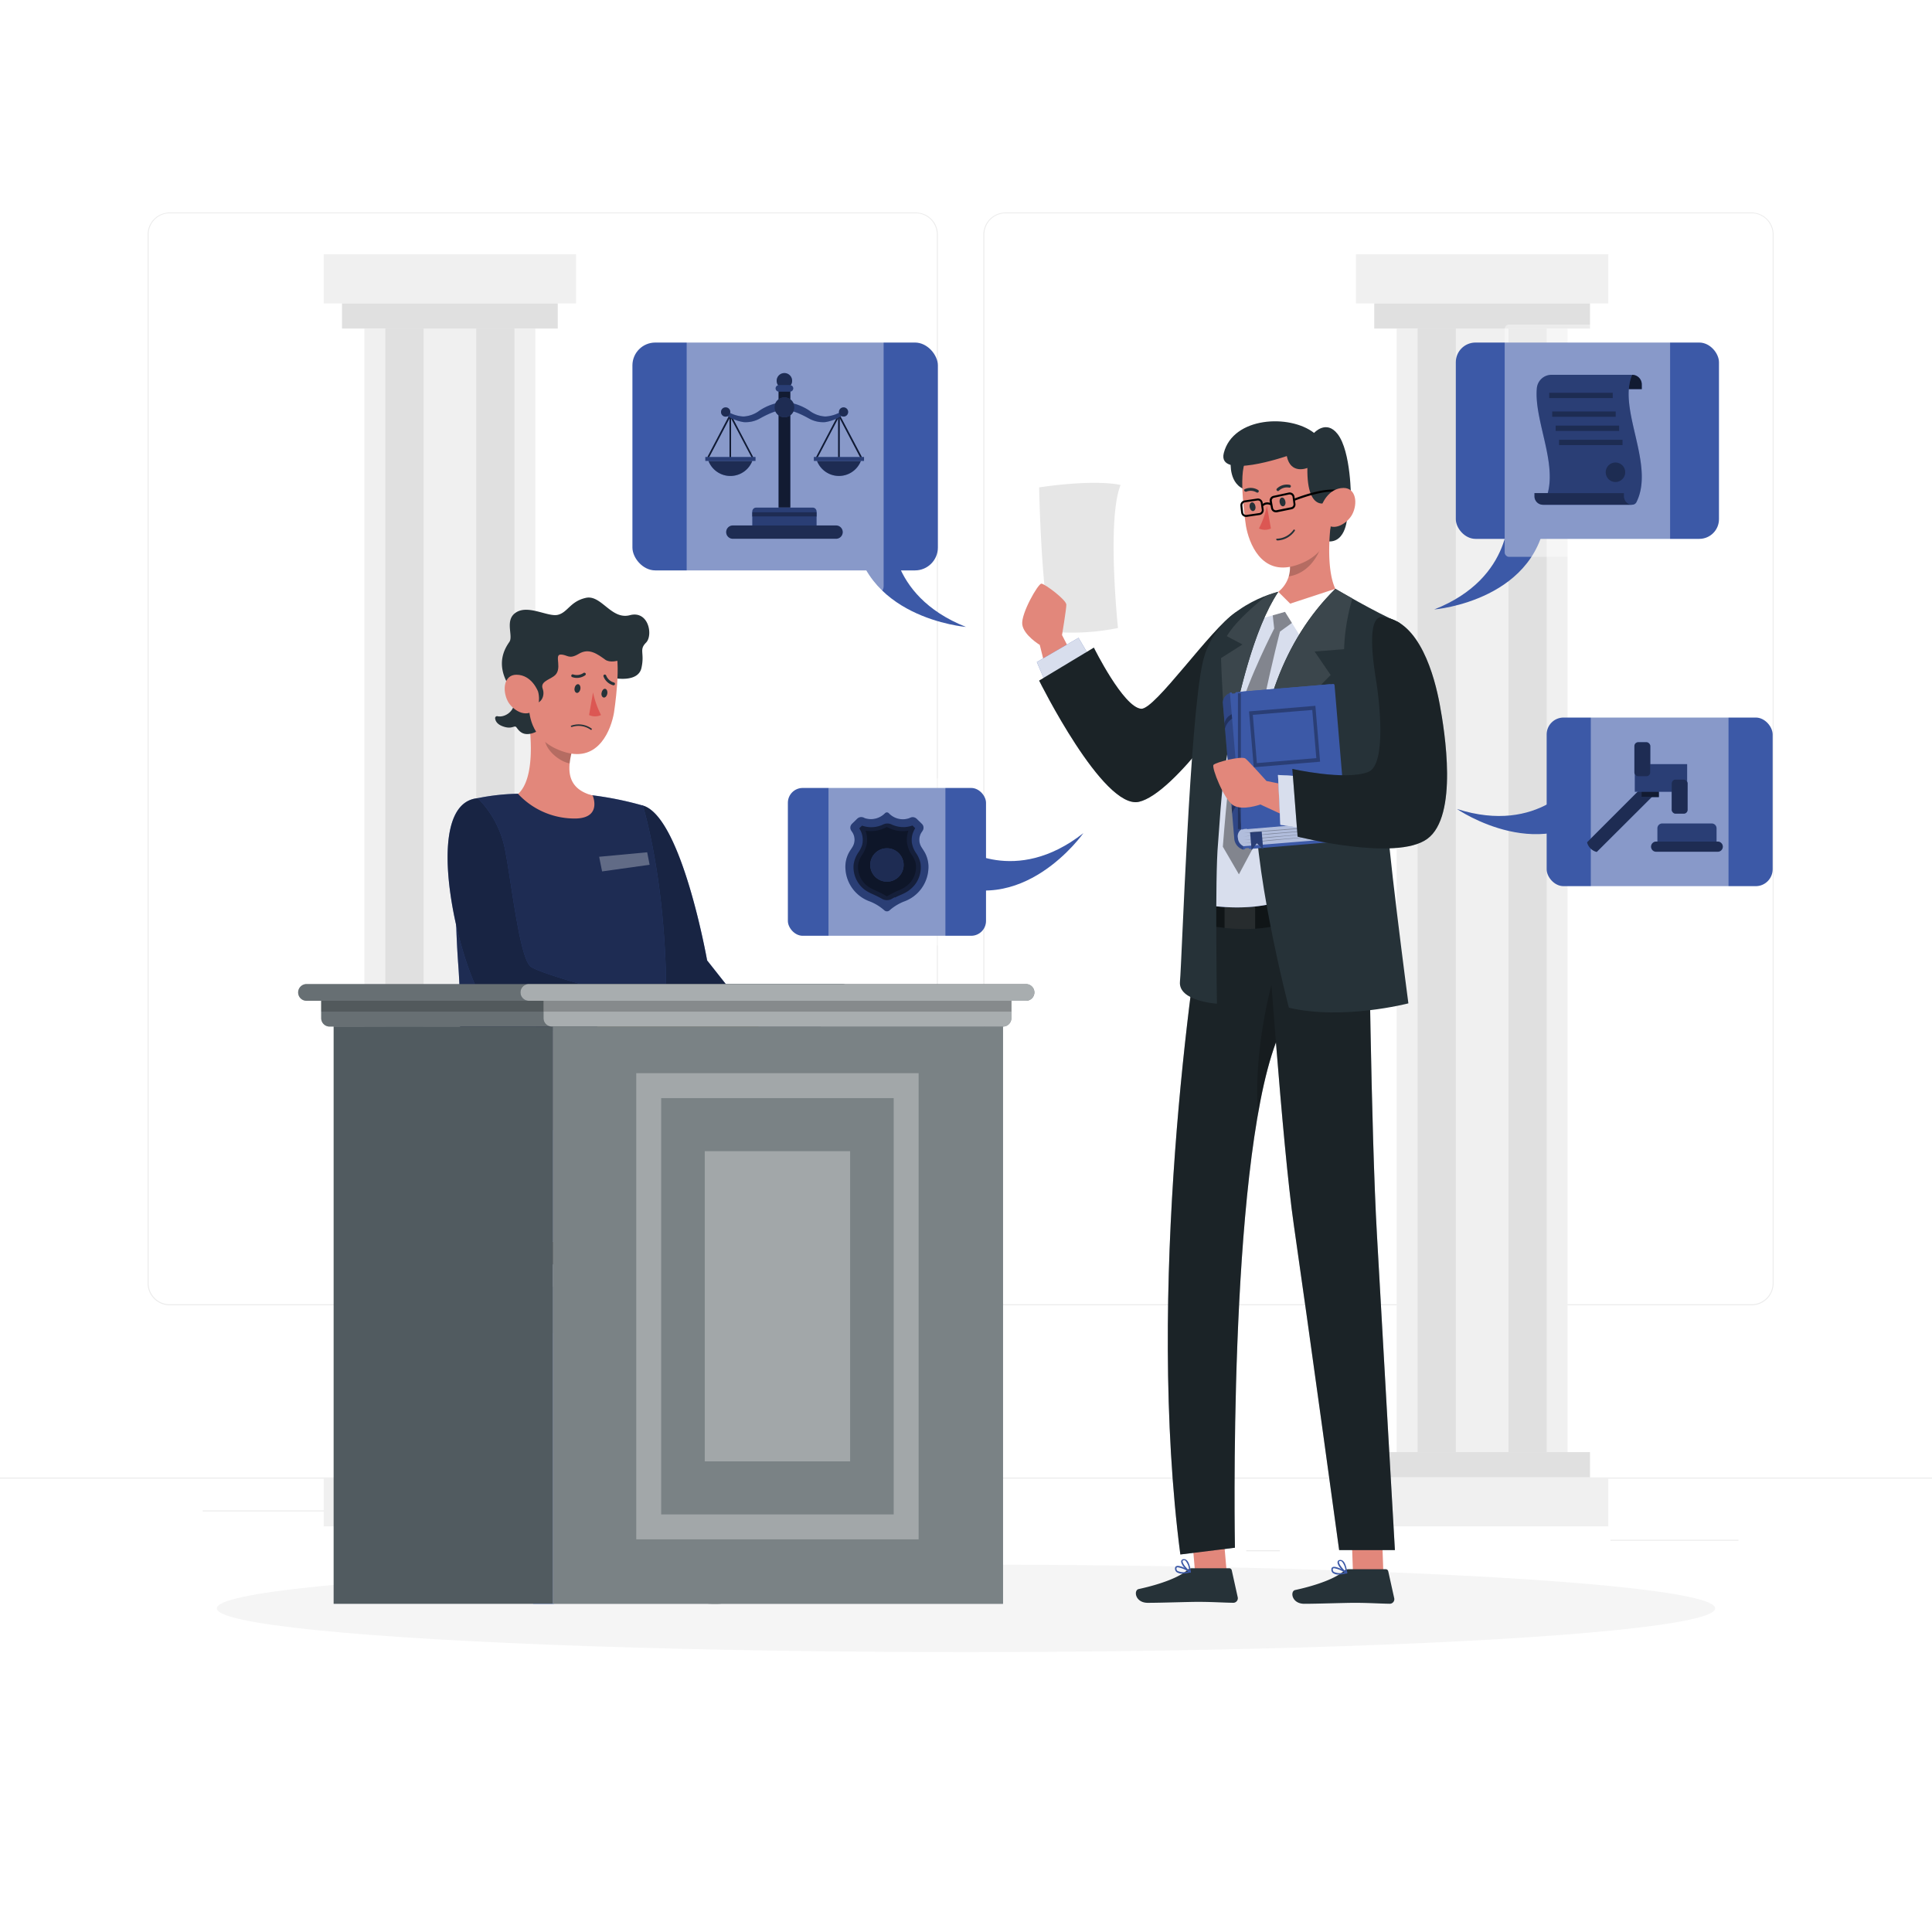<svg class="animated" id="freepik_stories-lawyer" xmlns="http://www.w3.org/2000/svg" viewBox="0 0 500 500" version="1.1" xmlns:xlink="http://www.w3.org/1999/xlink" xmlns:svgjs="http://svgjs.com/svgjs"><style>svg#freepik_stories-lawyer:not(.animated) .animable {opacity: 0;}svg#freepik_stories-lawyer.animated #freepik--character-2--inject-1 {animation: 6s Infinite  linear floating;animation-delay: -0.5s;}svg#freepik_stories-lawyer.animated #freepik--character-1--inject-1 {animation: 6s Infinite  linear floating;animation-delay: -0.5s;}svg#freepik_stories-lawyer.animated #freepik--Table--inject-1 {animation: 6s Infinite  linear floating;animation-delay: -1s;}svg#freepik_stories-lawyer.animated #freepik--police-badges--inject-1 {animation: 6s Infinite  linear floating;animation-delay: -1s;}svg#freepik_stories-lawyer.animated #freepik--hammer-of-law--inject-1 {animation: 6s Infinite  linear floating;animation-delay: -1s;}svg#freepik_stories-lawyer.animated #freepik--legal-balance--inject-1 {animation: 6s Infinite  linear floating;animation-delay: -1s;}svg#freepik_stories-lawyer.animated #freepik--Paper--inject-1 {animation: 6s Infinite  linear floating;animation-delay: -1s;}            @keyframes floating {                0% {                    opacity: 1;                    transform: translateY(0px);                }                50% {                    transform: translateY(-10px);                }                100% {                    opacity: 1;                    transform: translateY(0px);                }            }        </style><g id="freepik--background-complete--inject-1" class="animable" style="transform-origin: 250px 228.23px;"><rect y="382.4" width="500" height="0.25" style="fill: rgb(235, 235, 235); transform-origin: 250px 382.525px;" id="elb63hxjxzw9" class="animable"></rect><rect x="416.78" y="398.49" width="33.12" height="0.25" style="fill: rgb(235, 235, 235); transform-origin: 433.34px 398.615px;" id="elt9e1gnsmfim" class="animable"></rect><rect x="322.53" y="401.21" width="8.69" height="0.25" style="fill: rgb(235, 235, 235); transform-origin: 326.875px 401.335px;" id="elrsl11x0065" class="animable"></rect><rect x="396.59" y="389.21" width="19.19" height="0.25" style="fill: rgb(235, 235, 235); transform-origin: 406.185px 389.335px;" id="elrxu0f50inw9" class="animable"></rect><rect x="52.46" y="390.89" width="43.19" height="0.25" style="fill: rgb(235, 235, 235); transform-origin: 74.055px 391.015px;" id="elgjr9q7y7k8d" class="animable"></rect><rect x="104.56" y="390.89" width="6.33" height="0.25" style="fill: rgb(235, 235, 235); transform-origin: 107.725px 391.015px;" id="ely8023o8eds" class="animable"></rect><rect x="131.47" y="395.11" width="93.68" height="0.25" style="fill: rgb(235, 235, 235); transform-origin: 178.31px 395.235px;" id="elobkzaoyy1i" class="animable"></rect><path d="M237,337.8H43.91a5.71,5.71,0,0,1-5.7-5.71V60.66A5.71,5.71,0,0,1,43.91,55H237a5.71,5.71,0,0,1,5.71,5.71V332.09A5.71,5.71,0,0,1,237,337.8ZM43.91,55.2a5.46,5.46,0,0,0-5.45,5.46V332.09a5.46,5.46,0,0,0,5.45,5.46H237a5.47,5.47,0,0,0,5.46-5.46V60.66A5.47,5.47,0,0,0,237,55.2Z" style="fill: rgb(235, 235, 235); transform-origin: 140.46px 196.4px;" id="elgcyp50tr2j" class="animable"></path><path d="M453.31,337.8H260.21a5.72,5.72,0,0,1-5.71-5.71V60.66A5.72,5.72,0,0,1,260.21,55h193.1A5.71,5.71,0,0,1,459,60.66V332.09A5.71,5.71,0,0,1,453.31,337.8ZM260.21,55.2a5.47,5.47,0,0,0-5.46,5.46V332.09a5.47,5.47,0,0,0,5.46,5.46h193.1a5.47,5.47,0,0,0,5.46-5.46V60.66a5.47,5.47,0,0,0-5.46-5.46Z" style="fill: rgb(235, 235, 235); transform-origin: 356.75px 196.4px;" id="elobf244l30p" class="animable"></path><rect x="350.92" y="65.82" width="65.31" height="12.7" style="fill: rgb(240, 240, 240); transform-origin: 383.575px 72.17px;" id="elh0vb6bcr0bw" class="animable"></rect><rect x="355.65" y="78.52" width="55.84" height="6.51" style="fill: rgb(224, 224, 224); transform-origin: 383.57px 81.775px;" id="elzks5sd410q" class="animable"></rect><rect x="361.45" y="85.03" width="44.23" height="290.78" style="fill: rgb(240, 240, 240); transform-origin: 383.565px 230.42px;" id="elg85o2ljufp6" class="animable"></rect><rect x="366.87" y="85.03" width="33.41" height="290.78" style="fill: rgb(224, 224, 224); transform-origin: 383.575px 230.42px;" id="elbsq37cw0t7a" class="animable"></rect><rect x="376.76" y="85.03" width="13.63" height="290.78" style="fill: rgb(240, 240, 240); transform-origin: 383.575px 230.42px;" id="elefu1404h6y" class="animable"></rect><g id="eljsp4prwze3l"><rect x="350.92" y="382.33" width="65.31" height="12.7" style="fill: rgb(240, 240, 240); transform-origin: 383.575px 388.68px; transform: rotate(180deg);" class="animable"></rect></g><g id="elxn5pl7iia2"><rect x="355.65" y="375.81" width="55.84" height="6.52" style="fill: rgb(224, 224, 224); transform-origin: 383.57px 379.07px; transform: rotate(180deg);" class="animable"></rect></g><rect x="83.78" y="65.82" width="65.31" height="12.7" style="fill: rgb(240, 240, 240); transform-origin: 116.435px 72.17px;" id="eluqxedetnm1p" class="animable"></rect><rect x="88.51" y="78.52" width="55.84" height="6.51" style="fill: rgb(224, 224, 224); transform-origin: 116.43px 81.775px;" id="el6i5k3b2xfvo" class="animable"></rect><rect x="94.31" y="85.03" width="44.23" height="290.78" style="fill: rgb(240, 240, 240); transform-origin: 116.425px 230.42px;" id="eluqraez2xirq" class="animable"></rect><rect x="99.73" y="85.03" width="33.41" height="290.78" style="fill: rgb(224, 224, 224); transform-origin: 116.435px 230.42px;" id="el7fnozrn9du9" class="animable"></rect><rect x="109.62" y="85.03" width="13.63" height="290.78" style="fill: rgb(240, 240, 240); transform-origin: 116.435px 230.42px;" id="elbbkcwd8lnfj" class="animable"></rect><g id="elfeicclm5d0l"><rect x="83.78" y="382.33" width="65.31" height="12.7" style="fill: rgb(240, 240, 240); transform-origin: 116.435px 388.68px; transform: rotate(180deg);" class="animable"></rect></g><g id="elhnk0uztmjem"><rect x="88.51" y="375.81" width="55.84" height="6.52" style="fill: rgb(224, 224, 224); transform-origin: 116.43px 379.07px; transform: rotate(180deg);" class="animable"></rect></g></g><g id="freepik--Shadow--inject-1" class="animable" style="transform-origin: 250px 416.24px;"><ellipse id="freepik--path--inject-1" cx="250" cy="416.24" rx="193.89" ry="11.32" style="fill: rgb(245, 245, 245); transform-origin: 250px 416.24px;" class="animable"></ellipse></g><g id="freepik--character-2--inject-1" class="animable" style="transform-origin: 319.521px 262.047px;"><path d="M290,125.52s-5.72-1.61-21.07.61c0,0,.43,24.86,3,37.34a59.83,59.83,0,0,0,17.4-.94S286.39,134.51,290,125.52Z" style="fill: rgb(255, 255, 255); transform-origin: 279.465px 144.34px;" id="elyzi8mzip5iq" class="animable"></path><g id="el3tupmldxpv8"><path d="M290,125.52s-5.72-1.61-21.07.61c0,0,.43,24.86,3,37.34a59.83,59.83,0,0,0,17.4-.94S286.39,134.51,290,125.52Z" style="opacity: 0.1; transform-origin: 279.465px 144.34px;" class="animable"></path></g><path d="M272.89,182.15l-3.8-15.25s-4.18-2.51-4.53-5.3,4.09-10.56,4.95-10.55,6.47,4.2,6.46,5.44-1.12,7.86-1.12,7.86l7.63,14.79Z" style="fill: rgb(226, 135, 123); transform-origin: 273.51px 166.6px;" id="eluqkzyvxodcp" class="animable"></path><polygon points="270.52 176.47 268.33 171.34 279.12 165.07 282.48 170.77 270.52 176.47" style="fill: rgb(60, 89, 167); transform-origin: 275.405px 170.77px;" id="elqd2q6qaubzo" class="animable"></polygon><g id="elzmdsm9b83rk"><polygon points="270.52 176.47 268.33 171.34 279.12 165.07 282.48 170.77 270.52 176.47" style="fill: rgb(255, 255, 255); opacity: 0.8; isolation: isolate; transform-origin: 275.405px 170.77px;" class="animable"></polygon></g><path d="M319.75,158.5c-6.48,4.3-20.87,25.24-24.43,24.93-4.6-.39-12.23-15.82-12.23-15.82l-14.16,8.53s16.58,33.48,25.83,31.37,26.78-27.79,28-31.57S327.79,153.16,319.75,158.5Z" style="fill: rgb(38, 50, 56); transform-origin: 296.832px 182.583px;" id="elxsf4m9lqg2p" class="animable"></path><g id="elmoxsodqr9x"><path d="M319.75,158.5c-6.48,4.3-20.87,25.24-24.43,24.93-4.6-.39-12.23-15.82-12.23-15.82l-14.16,8.53s16.58,33.48,25.83,31.37,26.78-27.79,28-31.57S327.79,153.16,319.75,158.5Z" style="opacity: 0.3; isolation: isolate; transform-origin: 296.832px 182.583px;" class="animable"></path></g><polygon points="317.53 407.61 309.42 408.47 307.9 390.97 316.01 390.11 317.53 407.61" style="fill: rgb(226, 135, 123); transform-origin: 312.715px 399.29px;" id="el0ydr4j2bdtvh" class="animable"></polygon><polygon points="358.01 407.02 350.15 407.02 349.5 388.81 357.37 388.81 358.01 407.02" style="fill: rgb(226, 135, 123); transform-origin: 353.755px 397.915px;" id="elvi1pxbsugts" class="animable"></polygon><path d="M349.06,406.11h9.55a.68.68,0,0,1,.67.54l1.55,7a1.18,1.18,0,0,1-1.15,1.4c-3.09-.05-5.34-.24-9.22-.24-2.39,0-9.6.25-12.9.25s-3.73-3.26-2.38-3.56c6.06-1.32,10.62-3.15,12.56-4.89A1.89,1.89,0,0,1,349.06,406.11Z" style="fill: rgb(38, 50, 56); transform-origin: 347.657px 410.585px;" id="el6bk46qix2he" class="animable"></path><path d="M346.46,407.49a2.38,2.38,0,0,1-1.51-.4,1.12,1.12,0,0,1-.39-1,.57.57,0,0,1,.32-.52c.87-.45,3.41,1.11,3.69,1.29a.16.16,0,0,1,.09.18.19.19,0,0,1-.14.16A9.47,9.47,0,0,1,346.46,407.49Zm-1.17-1.63a.4.4,0,0,0-.24.05c-.05,0-.11.07-.12.22a.77.77,0,0,0,.25.67,3.82,3.82,0,0,0,2.8.14A7.5,7.5,0,0,0,345.29,405.86Z" style="fill: rgb(60, 89, 167); transform-origin: 346.607px 406.493px;" id="ely52hm3kx0o" class="animable"></path><path d="M348.47,407.21h-.09c-.81-.44-2.38-2.17-2.22-3a.61.61,0,0,1,.6-.49,1,1,0,0,1,.79.24c.91.74,1.1,3,1.11,3.11a.2.2,0,0,1-.09.17A.19.19,0,0,1,348.47,407.21ZM346.89,404h-.09c-.24,0-.26.14-.27.19-.1.51.9,1.82,1.71,2.43a4.38,4.38,0,0,0-.93-2.46A.65.65,0,0,0,346.89,404Z" style="fill: rgb(60, 89, 167); transform-origin: 347.404px 405.476px;" id="elpo8hv3fv8ck" class="animable"></path><path d="M308.56,405.86h9.55a.68.68,0,0,1,.67.54l1.55,7a1.18,1.18,0,0,1-1.15,1.4c-3.09-.05-5.34-.24-9.22-.24-2.39,0-9.6.25-12.9.25s-3.73-3.26-2.38-3.56c6.06-1.32,10.62-3.15,12.56-4.89A1.89,1.89,0,0,1,308.56,405.86Z" style="fill: rgb(38, 50, 56); transform-origin: 307.157px 410.335px;" id="el7ov6sjyiwf3" class="animable"></path><path d="M306,407.24a2.38,2.38,0,0,1-1.51-.4,1.12,1.12,0,0,1-.39-1,.57.57,0,0,1,.32-.52c.87-.45,3.41,1.11,3.69,1.29a.16.16,0,0,1,.09.18.19.19,0,0,1-.14.16A9.47,9.47,0,0,1,306,407.24Zm-1.17-1.63a.4.4,0,0,0-.24.05c-.05,0-.11.07-.12.22a.77.77,0,0,0,.25.67,3.82,3.82,0,0,0,2.8.14A7.5,7.5,0,0,0,304.79,405.61Z" style="fill: rgb(60, 89, 167); transform-origin: 306.147px 406.243px;" id="elbevud4xc22c" class="animable"></path><path d="M308,407h-.09c-.81-.44-2.38-2.17-2.22-3a.61.61,0,0,1,.6-.49,1,1,0,0,1,.79.24c.91.74,1.1,3,1.11,3.11a.2.2,0,0,1-.09.17A.19.19,0,0,1,308,407Zm-1.58-3.19h-.09c-.24,0-.26.14-.27.19-.1.51.9,1.82,1.71,2.43a4.38,4.38,0,0,0-.93-2.46A.65.65,0,0,0,306.39,403.77Z" style="fill: rgb(60, 89, 167); transform-origin: 306.934px 405.266px;" id="el6vgp6yjnagq" class="animable"></path><g id="elhu7d5i8s5y"><polygon points="357.37 388.82 349.5 388.82 349.84 398.21 357.71 398.21 357.37 388.82" style="opacity: 0.2; isolation: isolate; transform-origin: 353.605px 393.515px;" class="animable"></polygon></g><path d="M354.13,229.08H312.4c-4,21.66-15.84,104.92-6.93,173.22l14.13-1.75s-1.86-97.27,10.61-130.79c1.44,17.94,3.14,37,4.62,47.18,3.63,25,11.74,84.22,11.74,84.22H361s-3.28-56.88-4.64-81.45C354.82,293,354.18,234.56,354.13,229.08Z" style="fill: rgb(38, 50, 56); transform-origin: 331.613px 315.69px;" id="el64xftfbifcn" class="animable"></path><g id="eltzz0br82mq"><g style="opacity: 0.3; isolation: isolate; transform-origin: 331.613px 315.69px;" class="animable"><path d="M354.13,229.08H312.4c-4,21.66-15.84,104.92-6.93,173.22l14.13-1.75s-1.86-97.27,10.61-130.79c1.44,17.94,3.14,37,4.62,47.18,3.63,25,11.74,84.22,11.74,84.22H361s-3.28-56.88-4.64-81.45C354.82,293,354.18,234.56,354.13,229.08Z" id="eldmwwpfq59in" class="animable" style="transform-origin: 331.613px 315.69px;"></path></g></g><g id="elfr6xmw7dg9s"><path d="M310.72,239.16s12.3,2.84,20.87,0l-.77-6.67-19.95,0Z" style="opacity: 0.4; isolation: isolate; transform-origin: 321.155px 236.456px;" class="animable"></path></g><g id="elpt1ixs8tvgj"><path d="M316.91,240.13a49.54,49.54,0,0,0,7.92.22V232.5l-7.92,0Z" style="fill: rgb(255, 255, 255); opacity: 0.1; transform-origin: 320.87px 236.459px;" class="animable"></path></g><g id="el3ftar9d6m9s"><path d="M330.21,269.76a111.8,111.8,0,0,0-4.66,18.05c-1.17-16,3.5-32.9,3.5-32.9Z" style="opacity: 0.2; isolation: isolate; transform-origin: 327.786px 271.36px;" class="animable"></path></g><path d="M348.63,134s-.31,7.66-6.28,5.86S343.36,131.29,348.63,134Z" style="fill: rgb(38, 50, 56); transform-origin: 344.344px 136.751px;" id="el8eikpmqt32g" class="animable"></path><path d="M330.82,153.16a8,8,0,0,0,2.75-8.41l10.8-8.71s-1.4,10.69,1.21,16.35c0,0-6.52,6.61-11.49,5.1S330.82,153.16,330.82,153.16Z" style="fill: rgb(226, 135, 123); transform-origin: 338.06px 146.877px;" id="el6o97ecj3w76" class="animable"></path><g id="elinpgxkc563j"><path d="M341.94,141.26l-4.27.18-4.1,3.31a8.61,8.61,0,0,1-.05,4.43C340.06,148.13,341.94,141.26,341.94,141.26Z" style="opacity: 0.2; isolation: isolate; transform-origin: 337.73px 145.22px;" class="animable"></path></g><path d="M341.66,160.88l-8.94-3.39-7.51.56s-7.94,18.1-10.88,36.79a297.83,297.83,0,0,0-3,39.26c.27-.06,11,2.29,20.95-1.09,0,0-6.63-28-3-40.83s12.34-31.3,12.34-31.3" style="fill: rgb(60, 89, 167); transform-origin: 326.495px 196.165px;" id="elf94a5o4uphp" class="animable"></path><g id="elkddaa31cl7"><path d="M341.66,160.88l-8.94-3.39-7.51.56s-7.94,18.1-10.88,36.79a297.83,297.83,0,0,0-3,39.26c.27-.06,11,2.29,20.95-1.09,0,0-6.63-28-3-40.83s12.34-31.3,12.34-31.3" style="fill: rgb(255, 255, 255); opacity: 0.8; isolation: isolate; transform-origin: 326.495px 196.165px;" class="animable"></path></g><g id="elkgu5ji311zj"><path d="M329.22,157.75l.54,4.92s-6.65,12.93-9,21.58-4.29,34.88-4.29,34.88l4.16,7.15,3.82-7.15s-1-21,2.06-35.16,4.75-20.52,4.75-20.52l4.6-3.33-3.12-2.63Z" style="opacity: 0.4; isolation: isolate; transform-origin: 326.165px 191.885px;" class="animable"></path></g><polygon points="330.82 153.16 333.9 156.22 345.57 152.39 336.87 165.27 332.56 158.35 325.54 160.34 330.82 153.16" style="fill: rgb(255, 255, 255); transform-origin: 335.555px 158.83px;" id="elusn0p8yih1" class="animable"></polygon><path d="M330.82,153.16s-16.07,3.51-19.5,18-5.45,77.77-5.95,82.87,9.57,5.73,9.57,5.73-.54-32.73.28-41.42c.3-3.14.76-13.74,2.18-22C319.91,181.72,324.27,162.92,330.82,153.16Z" style="fill: rgb(38, 50, 56); transform-origin: 318.086px 206.46px;" id="ell8852b2fc3g" class="animable"></path><path d="M327.49,154.33c-2.18,1.92-7.39,6-10,10.31l4.06,2.15L316,170.32s.46,15.59,1.82,23.76c2.56-14.22,6.8-31.65,13-40.92C330.82,153.16,329.5,153.53,327.49,154.33Z" style="fill: rgb(38, 50, 56); transform-origin: 323.41px 173.62px;" id="el7szumwfw2yf" class="animable"></path><g id="el1dt1c2qnv86"><path d="M327.49,154.33c-2.18,1.92-7.39,6-10,10.31l4.06,2.15L316,170.32s.46,15.59,1.82,23.76c2.56-14.22,6.8-31.65,13-40.92C330.82,153.16,329.5,153.53,327.49,154.33Z" style="fill: rgb(255, 255, 255); opacity: 0.1; isolation: isolate; transform-origin: 323.41px 173.62px;" class="animable"></path></g><path d="M318.51,119.6s-.56,5.88,4,7.19c0,0,2.61-6.57-.56-7.19S318.51,119.6,318.51,119.6Z" style="fill: rgb(38, 50, 56); transform-origin: 321.004px 123.057px;" id="elfbzd42yknej" class="animable"></path><path d="M322.46,136.16c.73,4.16,3.85,12.88,12.68,10.22s9.2-9.63,9.35-11.64-1.73-17.61-7.37-19.1-12.5.35-14.66,3.58S322.46,136.16,322.46,136.16Z" style="fill: rgb(226, 135, 123); transform-origin: 332.999px 130.996px;" id="elz6f8hoalg5" class="animable"></path><path d="M344,129.71c.14.18-5.84,3.76-5.65-8.61,0,0-4.33,1.84-5.33-3.07,0,0-18.1,6.24-16.3-.8,2.41-9.4,17.05-10.11,23.36-5.19,0,0,3.13-3.51,6.08.27,3.53,4.52,3.47,16.77,3.47,16.77Z" style="fill: rgb(38, 50, 56); transform-origin: 333.112px 119.68px;" id="elnfn2t9d3fi" class="animable"></path><path d="M348.5,128.12c-2.12-3.33-11.59.16-13.43.88l-.06-.47a1.3,1.3,0,0,0-.52-.86,1.26,1.26,0,0,0-1-.19l-3.89.84a1.25,1.25,0,0,0-1,1.42c0,.12.05.27.07.4a2,2,0,0,0-1.89.27l0-.32a1.27,1.27,0,0,0-.5-.83,1.22,1.22,0,0,0-.93-.23l-3.27.49a1.25,1.25,0,0,0-1.06,1.34c.06.71.13,1.34.2,1.85a1.25,1.25,0,0,0,.5.82,1.21,1.21,0,0,0,.74.24h.18l3.33-.49a1.25,1.25,0,0,0,1.06-1.42l-.12-.86a1.54,1.54,0,0,1,1.9-.24c.05.27.1.55.15.81a1.26,1.26,0,0,0,.53.8,1.24,1.24,0,0,0,.69.21,1.09,1.09,0,0,0,.26,0l3.82-.78a1.26,1.26,0,0,0,1-1.4l-.12-.85c1.42-.55,11-4.16,12.94-1.12a.25.25,0,0,0,.35.07A.24.24,0,0,0,348.5,128.12Zm-22.59,4.66-3.33.48a.78.78,0,0,1-.56-.13.74.74,0,0,1-.29-.49c-.07-.5-.14-1.12-.2-1.83a.75.75,0,0,1,.64-.8l3.27-.49h.11a.82.82,0,0,1,.45.14.76.76,0,0,1,.29.5l.26,1.77A.76.76,0,0,1,325.91,132.78Zm8.26-1.51-3.82.78a.76.76,0,0,1-.57-.11.74.74,0,0,1-.32-.47c-.11-.61-.23-1.28-.31-1.81a.74.74,0,0,1,.58-.85l3.88-.84a.47.47,0,0,1,.16,0,.73.73,0,0,1,.43.13.76.76,0,0,1,.32.52l.24,1.83A.75.75,0,0,1,334.17,131.27Z" id="el1g1xk0q7bkmj" class="animable" style="transform-origin: 334.79px 130.237px;"></path><path d="M332.65,129.78c.15.61-.13,1.18-.55,1.25s-.82-.38-.93-1,.14-1.19.55-1.26S332.54,129.15,332.65,129.78Z" style="fill: rgb(38, 50, 56); transform-origin: 331.917px 129.9px;" id="elnokbf5prcnl" class="animable"></path><path d="M324.89,131c.15.62-.14,1.19-.55,1.26s-.82-.39-.93-1,.14-1.18.55-1.25S324.79,130.39,324.89,131Z" style="fill: rgb(38, 50, 56); transform-origin: 324.157px 131.135px;" id="elewktagvghm" class="animable"></path><path d="M327.88,130.91a22.24,22.24,0,0,1-2.07,5.86,3.65,3.65,0,0,0,3.1,0Z" style="fill: rgb(220, 87, 83); transform-origin: 327.36px 134.013px;" id="elvo3u5gktwc" class="animable"></path><path d="M334,126.06a.36.36,0,0,1-.36.14,3,3,0,0,0-2.59.72.38.38,0,1,1-.55-.51h0a3.72,3.72,0,0,1,3.26-.94.39.39,0,0,1,.32.42h0A.46.46,0,0,1,334,126.06Z" style="fill: rgb(38, 50, 56); transform-origin: 332.218px 126.245px;" id="elb3wdhyqie4b" class="animable"></path><path d="M330.48,139.88h0a5.74,5.74,0,0,0,4.63-2.52.2.2,0,0,0-.07-.27.19.19,0,0,0-.26,0v0a5.46,5.46,0,0,1-4.31,2.32.18.18,0,0,0-.19.19v0a.19.19,0,0,0,.19.19Z" style="fill: rgb(38, 50, 56); transform-origin: 332.708px 138.459px;" id="elbwko1zqfqpg" class="animable"></path><path d="M322.22,127.18a.32.32,0,0,1,0-.62h0a3.7,3.7,0,0,1,3.39.26.37.37,0,0,1,.09.52h0a.39.39,0,0,1-.52.09h0a3,3,0,0,0-2.69-.17A.37.37,0,0,1,322.22,127.18Z" style="fill: rgb(38, 50, 56); transform-origin: 323.874px 126.879px;" id="elp2m2b0vink" class="animable"></path><path d="M345.58,152.39s10.69,6.24,16.21,8.58-2.85,40.43-3.06,47,5.76,51.7,5.76,51.7-17,4.43-30.93,1.12c0,0-9.84-37.54-8.63-57.21C326.1,184.64,331.78,166,345.58,152.39Z" style="fill: rgb(38, 50, 56); transform-origin: 344.658px 207.204px;" id="elcsklktmxeht" class="animable"></path><path d="M350,154.91c-2.53-1.43-4.37-2.52-4.37-2.52-13.35,13.16-19.08,31-20.5,49.31,5.78-14.11,19.25-27,19.25-27l-4.16-6.09,7.63-.6A51.46,51.46,0,0,1,350,154.91Z" style="fill: rgb(38, 50, 56); transform-origin: 337.565px 177.045px;" id="elwjojaj2wybn" class="animable"></path><g id="elth0g72qsg2"><path d="M350,154.91c-2.53-1.43-4.37-2.52-4.37-2.52-13.35,13.16-19.08,31-20.5,49.31,5.78-14.11,19.25-27,19.25-27l-4.16-6.09,7.63-.6A51.46,51.46,0,0,1,350,154.91Z" style="fill: rgb(255, 255, 255); opacity: 0.1; isolation: isolate; transform-origin: 337.565px 177.045px;" class="animable"></path></g><path d="M345.38,177.31a.34.34,0,0,0-.36-.3l-24,2v1.68h-2.53l3.22,38.83c0,.18.13.18.14.31l.26,0,.21-.3.8-.07.26.26,25.05-2.11a.33.33,0,0,0,.31-.35Z" style="fill: rgb(60, 89, 167); transform-origin: 333.615px 198.42px;" id="ellk4gf3jvxhd" class="animable"></path><path d="M319.42,216.9a3.25,3.25,0,0,0,2.39,3c-.17-2.05-.41-4-.41-4s-2.19-29.79-2.76-36.62a2.73,2.73,0,0,0-2.18,2.55c.08.93.24,2.82.24,2.82S318.79,209.48,319.42,216.9Z" style="fill: rgb(60, 89, 167); transform-origin: 319.135px 199.59px;" id="elsuf6708auij" class="animable"></path><g id="el8pak8d7qqla"><path d="M319.42,216.9a3.25,3.25,0,0,0,2.39,3c-.17-2.05-.41-4-.41-4s-2.19-29.79-2.76-36.62a2.73,2.73,0,0,0-2.18,2.55c.08.93.24,2.82.24,2.82S318.79,209.48,319.42,216.9Z" style="opacity: 0.2; isolation: isolate; transform-origin: 319.135px 199.59px;" class="animable"></path></g><path d="M321.82,219l25.88-2.1-1.5-4.44-24.75,2.09a2.1,2.1,0,0,0-1.08,2.33A2.51,2.51,0,0,0,321.82,219Z" style="fill: rgb(60, 89, 167); transform-origin: 334.009px 215.73px;" id="elbvltz12uhvg" class="animable"></path><g id="eltw1w1lbjetg"><path d="M321.82,219l25.88-2.1-1.5-4.44-24.75,2.09a2.1,2.1,0,0,0-1.08,2.33A2.51,2.51,0,0,0,321.82,219Z" style="fill: rgb(255, 255, 255); opacity: 0.6; transform-origin: 334.009px 215.73px;" class="animable"></path></g><path d="M347.24,212.52l-24.44,2.06-.19-.13-.76.07-.16.15-.32,0a.07.07,0,0,1-.07-.06l-3-35.31s0-.07.06-.07l.37,0,.15.27.76-.06.18-.3,24.42-2.06a.09.09,0,0,1,.07.06l3,35.31A.07.07,0,0,1,347.24,212.52Z" style="fill: rgb(60, 89, 167); transform-origin: 332.805px 195.875px;" id="els5fat4gzqua" class="animable"></path><g id="elvai3lc8ef2"><path d="M341.64,197.13l-17.17,1.44-1.22-14.46,17.17-1.45Zm-16.36.36,15.38-1.29-1.05-12.46L324.23,185Z" style="opacity: 0.3; isolation: isolate; transform-origin: 332.445px 190.615px;" class="animable"></path></g><g id="elo77umolpizp"><path d="M316.91,187.11a3.26,3.26,0,0,1,1.88-2.26c0,.27,0,.38.09,1.12a4.47,4.47,0,0,0-1.85,2.6Z" style="opacity: 0.3; isolation: isolate; transform-origin: 317.895px 186.71px;" class="animable"></path></g><g id="elz6e917j7qfa"><path d="M318.76,209.14a3.28,3.28,0,0,1,1.88-2.27c0,.27.05.39.1,1.13a4.41,4.41,0,0,0-1.85,2.6Z" style="opacity: 0.3; isolation: isolate; transform-origin: 319.75px 208.735px;" class="animable"></path></g><g id="elre9zl3jzeqc"><rect x="320.38" y="179.41" width="0.76" height="35.14" style="opacity: 0.3; isolation: isolate; transform-origin: 320.76px 196.98px; transform: rotate(-4.81deg);" class="animable"></rect></g><g id="elph5u5i0yde"><rect x="327.48" y="201.96" width="12.09" height="1.67" style="fill: rgb(60, 89, 167); transform-origin: 333.525px 202.795px; transform: rotate(-4.81deg);" class="animable"></rect></g><g id="el4zqxepquu5d"><rect x="330.45" y="205.59" width="6.76" height="1.67" style="fill: rgb(60, 89, 167); transform-origin: 333.83px 206.425px; transform: rotate(-4.81deg);" class="animable"></rect></g><g id="elkrr7tj0oixb"><path d="M321.78,216.49l23.14-2s-7.05.46-15.77,1.2C325.45,216.05,321.78,216.49,321.78,216.49Z" style="opacity: 0.3; isolation: isolate; transform-origin: 333.35px 215.49px;" class="animable"></path></g><g id="elyxseloqv1pk"><path d="M321.85,217.39l23.2-2.16-15.83,1.33C325.52,216.87,321.85,217.39,321.85,217.39Z" style="opacity: 0.3; isolation: isolate; transform-origin: 333.45px 216.31px;" class="animable"></path></g><g id="elcg347ycj6pi"><path d="M321.92,218.2,345.23,216l-15.94,1.35C325.59,217.68,321.92,218.2,321.92,218.2Z" style="opacity: 0.3; isolation: isolate; transform-origin: 333.575px 217.1px;" class="animable"></path></g><path d="M326.52,215.22l.38,4.55-1.63-1.53L323.91,220s-.09-1.12-.38-4.6C324.43,215.32,325.79,215.28,326.52,215.22Z" style="fill: rgb(60, 89, 167); transform-origin: 325.215px 217.61px;" id="elobxusq3ak5c" class="animable"></path><g id="elehyao179a4n"><path d="M326.52,215.22l.38,4.55-1.63-1.53L323.91,220s-.09-1.12-.38-4.6C324.43,215.32,325.79,215.28,326.52,215.22Z" style="opacity: 0.3; isolation: isolate; transform-origin: 325.215px 217.61px;" class="animable"></path></g><g id="elpnea93bwplo"><path d="M321.71,215.63l23.41-1.84s-7.32.34-16,1.08C325.38,215.18,321.71,215.63,321.71,215.63Z" style="opacity: 0.3; isolation: isolate; transform-origin: 333.415px 214.71px;" class="animable"></path></g><path d="M347.31,212.51l-1.37.12a2.9,2.9,0,0,0-.08,2.18,2.56,2.56,0,0,0,1.81,2Z" style="fill: rgb(60, 89, 167); transform-origin: 346.678px 214.66px;" id="elruv7qjvuz2h" class="animable"></path><path d="M340.46,214.8l-14.28-6.6s-4.58,1.69-7,.22-5.68-9.8-5.13-10.47,7.33-2.41,8.28-1.63,5.43,5.8,5.43,5.8l16.31,3.32Z" style="fill: rgb(226, 135, 123); transform-origin: 329.029px 205.461px;" id="elzwnxu4q2j1" class="animable"></path><polygon points="336.47 200.91 330.75 200.57 331.36 213.44 337.44 214.46 336.47 200.91" style="fill: rgb(255, 255, 255); transform-origin: 334.095px 207.515px;" id="el3zdttfngbt3" class="animable"></polygon><polygon points="336.47 200.91 330.75 200.57 331.36 213.44 337.44 214.46 336.47 200.91" style="fill: rgb(60, 89, 167); transform-origin: 334.095px 207.515px;" id="eljg93v13s7n" class="animable"></polygon><g id="elv44rzl78hu"><polygon points="336.47 200.91 330.75 200.57 331.36 213.44 337.44 214.46 336.47 200.91" style="fill: rgb(255, 255, 255); opacity: 0.8; isolation: isolate; transform-origin: 334.095px 207.515px;" class="animable"></polygon></g><path d="M357.88,159.68c9.55,1,13.39,15.41,14.72,22.61,1.3,7,4.84,28.89-3.21,34.8s-33.57-.57-33.57-.57L334.46,199s13.71,3.09,19.63.79c5-1.93,2.67-19.76,2.15-23C355.5,172.24,353.39,159.2,357.88,159.68Z" style="fill: rgb(38, 50, 56); transform-origin: 354.481px 189.622px;" id="elfv2gz80v0ni" class="animable"></path><g id="elc8ljfibtjkw"><path d="M357.88,159.68c9.55,1,13.39,15.41,14.72,22.61,1.3,7,4.84,28.89-3.21,34.8s-33.57-.57-33.57-.57L334.46,199s13.71,3.09,19.63.79c5-1.93,2.67-19.76,2.15-23C355.5,172.24,353.39,159.2,357.88,159.68Z" style="opacity: 0.3; isolation: isolate; transform-origin: 354.481px 189.622px;" class="animable"></path></g><path d="M342.1,130.67s1.58-4.37,5.62-4.39c3.24,0,3.71,4.05,2.23,6.85-1.13,2.15-4.84,4.84-7.2,2S342.1,130.67,342.1,130.67Z" style="fill: rgb(226, 135, 123); transform-origin: 346.127px 131.319px;" id="eljdn53lzkqj9" class="animable"></path></g><g id="freepik--character-1--inject-1" class="animable" style="transform-origin: 167.137px 284.852px;"><polygon points="145.38 329.06 145.02 344.63 143.38 415.06 137.97 415.06 136.34 344.63 135.98 329.06 145.38 329.06" style="fill: rgb(69, 123, 251); transform-origin: 140.68px 372.06px;" id="el047fx7ofo6cu" class="animable"></polygon><g id="el6bs3a66salg"><polygon points="145.38 329.06 145.02 344.63 143.38 415.06 137.97 415.06 136.34 344.63 135.98 329.06 145.38 329.06" style="fill: rgb(255, 255, 255); opacity: 0.4; isolation: isolate; transform-origin: 140.68px 372.06px;" class="animable"></polygon></g><g id="el4je8ulfbzoa"><polygon points="145.38 329.06 145.02 345.06 136.34 345.06 135.98 329.06 145.38 329.06" style="opacity: 0.2; isolation: isolate; transform-origin: 140.68px 337.06px;" class="animable"></polygon></g><polygon points="174.76 414.81 169.76 330.16 161.59 330.16 168.59 414.81 174.76 414.81" style="fill: rgb(69, 123, 251); transform-origin: 168.175px 372.485px;" id="elsd3d45c9g1" class="animable"></polygon><g id="elxv8kex2d12k"><polygon points="168.57 414.81 174.75 414.81 170.21 337.76 169.76 330.06 161.59 330.06 162.22 337.76 168.57 414.81" style="fill: rgb(255, 255, 255); opacity: 0.5; isolation: isolate; transform-origin: 168.17px 372.435px;" class="animable"></polygon></g><g id="elg562db0222v"><polygon points="161.59 330.06 162.22 338.06 170.21 338.06 169.76 330.06 161.59 330.06" style="opacity: 0.2; isolation: isolate; transform-origin: 165.9px 334.06px;" class="animable"></polygon></g><polygon points="112.77 414.81 119.76 330.16 111.59 330.16 106.6 414.81 112.77 414.81" style="fill: rgb(69, 123, 251); transform-origin: 113.18px 372.485px;" id="el5e7kt7i75vo" class="animable"></polygon><g id="elvmkzfu63tkh"><polygon points="112.78 414.81 119.13 337.76 119.76 330.06 111.59 330.06 111.14 337.76 106.6 414.81 112.78 414.81" style="fill: rgb(255, 255, 255); opacity: 0.5; isolation: isolate; transform-origin: 113.18px 372.435px;" class="animable"></polygon></g><g id="el67of51s645"><polygon points="119.76 330.06 119.13 338.06 111.14 338.06 111.59 330.06 119.76 330.06" style="opacity: 0.2; isolation: isolate; transform-origin: 115.45px 334.06px;" class="animable"></polygon></g><path d="M112.22,321.39h56.92a5,5,0,0,1,5,5v6.69a0,0,0,0,1,0,0H107.22a0,0,0,0,1,0,0v-6.69A5,5,0,0,1,112.22,321.39Z" id="elr4us3tqni7" class="animable" style="transform-origin: 140.68px 327.235px;"></path><rect x="104.01" y="327.24" width="73.33" height="5.84" rx="2.01" style="fill: rgb(69, 123, 251); transform-origin: 140.675px 330.16px;" id="el7kr9v7yzuli" class="animable"></rect><g id="elthmxuqnxizc"><rect x="104.01" y="327.24" width="73.33" height="5.84" rx="2.01" style="fill: rgb(255, 255, 255); opacity: 0.6; isolation: isolate; transform-origin: 140.675px 330.16px;" class="animable"></rect></g><g id="freepik--group--inject-1" class="animable" style="transform-origin: 173.052px 284.846px;"><path d="M176.88,245.66s20.14,20.9,21.36,22,8.73,3.52,9.84,4.48-.76,8-1.5,9.35-11.36-4.45-12-5.4a21.21,21.21,0,0,1-1.5-3.68l-22.86-19.2Z" style="fill: rgb(233, 176, 118); transform-origin: 189.322px 263.676px;" id="eld4on2wtrf7" class="animable"></path><path d="M159.91,225.43s.06.81.22,2.15.4,3.36.76,5.6c.87,5.45,2.39,12.46,4.83,16.7a9.32,9.32,0,0,0,2.41,2.91c3.2,2.38,17.33,17.93,17.33,17.93l7.51-9.55L183,248.55s-6.58-37.17-16.61-40.07C162.05,207.22,159.91,225.43,159.91,225.43Z" style="fill: rgb(60, 89, 167); transform-origin: 176.44px 239.569px;" id="elf7i32ppaq6" class="animable"></path><g id="el3x362d45p9k"><path d="M159.91,225.43s.06.81.22,2.15.4,3.36.76,5.6c.87,5.45,2.39,12.46,4.83,16.7a9.32,9.32,0,0,0,2.41,2.91c3.2,2.38,17.33,17.93,17.33,17.93l7.51-9.55L183,248.55s-6.58-37.17-16.61-40.07C162.05,207.22,159.91,225.43,159.91,225.43Z" style="opacity: 0.6; transform-origin: 176.44px 239.569px;" class="animable"></path></g><polygon points="169.02 407.84 176.99 406.74 178.09 387.81 170.14 388.91 169.02 407.84" style="fill: rgb(233, 176, 118); transform-origin: 173.555px 397.825px;" id="eliuk6gkgfopa" class="animable"></polygon><g id="el9nta6ffg74j"><polygon points="170.14 388.91 178.09 387.82 177.46 398.64 169.51 399.34 170.14 388.91" style="opacity: 0.2; isolation: isolate; transform-origin: 173.8px 393.58px;" class="animable"></polygon></g><path d="M169.34,296.52l-1.94-12.18-44.66-2.67S118,307,121.64,313.76c6.51,12.05,41.62,6,51.89,7.15C167.39,346,168,395.09,168,395.09l14.67,1.12s11.29-52.87,13.57-78C197.77,301.26,183.72,301.68,169.34,296.52Z" style="fill: rgb(60, 89, 167); transform-origin: 158.31px 338.94px;" id="elrdxnl0y67f" class="animable"></path><polygon points="166.27 395.78 183.9 396.94 185.41 389.39 166.04 388.49 166.27 395.78" style="fill: rgb(69, 123, 251); transform-origin: 175.725px 392.715px;" id="elsxg58d5wjc" class="animable"></polygon><polygon points="187.4 400.77 195.42 401.36 200.44 383.06 192.43 382.49 187.4 400.77" style="fill: rgb(233, 176, 118); transform-origin: 193.92px 391.925px;" id="elc1l4uvbqn1b" class="animable"></polygon><path d="M196.53,401.71s0,.05,0,.07a.09.09,0,0,0,.07,0,10,10,0,0,0,2,.85,2.15,2.15,0,0,0,1.56,0,1,1,0,0,0,.51-.94.72.72,0,0,0-.27-.63,3.24,3.24,0,0,0-2.25-.06,2.92,2.92,0,0,0,1.18-1.63.71.71,0,0,0-.48-.73.92.92,0,0,0-.81,0c-1,.53-1.35,2.77-1.38,2.89h0l-.14,0S196.51,401.69,196.53,401.71Zm.6-.44-.18.05c.19-.74.59-1.95,1.18-2.26a.53.53,0,0,1,.43-.06l.08,0c.25.11.28.25.27.36C198.84,399.93,197.92,400.83,197.13,401.27Zm0,.41c1.06-.32,2.53-.61,3-.27a.36.36,0,0,1,.13.31.71.71,0,0,1-.31.61C199.5,402.58,198.47,402.34,197.16,401.68Z" style="fill: rgb(60, 89, 167); transform-origin: 198.595px 400.661px;" id="elq0e9kz85qlf" class="animable"></path><g id="elrowyga486h"><polygon points="192.43 382.49 200.44 383.07 197.57 393.53 189.65 392.56 192.43 382.49" style="opacity: 0.2; isolation: isolate; transform-origin: 195.045px 388.01px;" class="animable"></polygon></g><path d="M203.16,392.24,189,388.09s8.43-47.58,17-64.08c-.64-.21-1.49-.48-2.54-.79-1.89-.57-4.4-1.28-7.35-2.1C175.61,315.43,134,304.76,134,304.76L153,287s75.68,11.54,77.25,31.48C231,328.1,203.16,392.24,203.16,392.24Z" style="fill: rgb(60, 89, 167); transform-origin: 182.132px 339.62px;" id="elwtt0zvlg3dh" class="animable"></path><polygon points="187.22 388.4 204.22 393.21 207.27 386.14 188.51 381.22 187.22 388.4" style="fill: rgb(69, 123, 251); transform-origin: 197.245px 387.215px;" id="elv6497wt52tr" class="animable"></polygon><g id="elj5aqiiqfg9"><path d="M203.48,323.22c-1.89-.57-4.4-1.28-7.35-2.1.59-4.84.6-10.39-1.73-13.22-4.63-5.64-16.54-8.95-23.32-10.15-5.67-1-24.72-3-24.72-3s24.72-2.37,50,5C208.84,303.41,206.41,315.62,203.48,323.22Z" style="opacity: 0.2; isolation: isolate; transform-origin: 176.1px 308.803px;" class="animable"></path></g><path d="M120.26,294.4c-3-2.29-.12-23.59-1.65-44.55-2.33-31.89,2.68-42.28,5-43.28a57.44,57.44,0,0,1,10.45-1.15,165.88,165.88,0,0,1,19.31.41,86,86,0,0,1,13,2.65s10.53,33.5,3.8,81.75Z" style="fill: rgb(60, 89, 167); transform-origin: 145.212px 249.853px;" id="elyyrfwjdrfr" class="animable"></path><g id="el7gp90tmx99y"><g style="opacity: 0.5; isolation: isolate; transform-origin: 145.212px 249.853px;" class="animable"><path d="M120.26,294.4c-3-2.29-.12-23.59-1.65-44.55-2.33-31.89,2.68-42.28,5-43.28a57.44,57.44,0,0,1,10.45-1.15,165.88,165.88,0,0,1,19.31.41,86,86,0,0,1,13,2.65s10.53,33.5,3.8,81.75Z" id="elx4n9jyw0t2" class="animable" style="transform-origin: 145.212px 249.853px;"></path></g></g><path d="M136.47,183.77c1.08,6.23,2.05,17.64-2.38,21.7a19.92,19.92,0,0,0,14,6.35c8,.35,5.3-5.94,5.3-5.94-6.89-1.8-6.6-6.94-5.29-11.74Z" style="fill: rgb(226, 135, 123); transform-origin: 143.959px 197.802px;" id="elzuj88hht57" class="animable"></path><g id="el5ve61pgivsy"><path d="M141.21,188l6.89,6.15a19.59,19.59,0,0,0-.67,3.41c-2.64-.44-6.21-3.42-6.43-6.2A9.06,9.06,0,0,1,141.21,188Z" style="opacity: 0.2; isolation: isolate; transform-origin: 144.515px 192.78px;" class="animable"></path></g><path d="M158.81,175.46s6.33,1.34,7.2-2.61-.7-4.63,1.18-6.53.67-8.39-4.18-7.11-7.39-5.39-11.41-4.48-4.64,3.71-7.17,4.37-7.55-2.61-10.77-.67-.74,6.1-1.83,7.69-3.75,5.64,0,11.58c3.44,5.44-.84,8.17-3.06,7.66a.5.5,0,0,0-.63.52c.06.63.43,1.52,1.94,2.08,2.52.94,3-.43,3.58.29s1.84,3.09,6,.66S145.85,171.11,158.81,175.46Z" style="fill: rgb(38, 50, 56); transform-origin: 148.086px 172.312px;" id="elyxtx1lifuyc" class="animable"></path><path d="M158.9,184.44c-.72,4.16-3.84,12.88-12.67,10.22S137,185,136.88,183s1.72-17.62,7.37-19.1,12.5.35,14.65,3.57S158.9,184.44,158.9,184.44Z" style="fill: rgb(226, 135, 123); transform-origin: 148.365px 179.268px;" id="elan650f0010o" class="animable"></path><path d="M148.71,178.06c-.15.61.14,1.19.55,1.26s.83-.39.94-1-.15-1.19-.55-1.25S148.82,177.43,148.71,178.06Z" style="fill: rgb(38, 50, 56); transform-origin: 149.448px 178.196px;" id="elq03vqsdqw5" class="animable"></path><path d="M155.69,179.27c-.15.61.14,1.19.55,1.25s.82-.38.93-1-.14-1.19-.55-1.26S155.79,178.68,155.69,179.27Z" style="fill: rgb(38, 50, 56); transform-origin: 156.423px 179.389px;" id="el5i1jg7zjtra" class="animable"></path><path d="M153.48,179.19a23,23,0,0,0,2.07,5.86,3.69,3.69,0,0,1-3.1,0Z" style="fill: rgb(220, 87, 83); transform-origin: 154px 182.291px;" id="eld80ir6zalaj" class="animable"></path><path d="M151.41,174.15a.41.41,0,0,0-.39,0,3,3,0,0,1-2.66.4.37.37,0,0,0-.49.19.37.37,0,0,0,.2.49h0a3.69,3.69,0,0,0,3.36-.46.38.38,0,0,0,.12-.51h0A.8.8,0,0,0,151.41,174.15Z" style="fill: rgb(38, 50, 56); transform-origin: 149.721px 174.772px;" id="elm6qdpj5g15" class="animable"></path><path d="M147.9,187.78h0a5.73,5.73,0,0,1,5.21.78.19.19,0,0,1,0,.28.2.2,0,0,1-.27,0h0a5.42,5.42,0,0,0-4.84-.7.21.21,0,0,1-.25-.12v0a.18.18,0,0,1,.11-.24Z" style="fill: rgb(38, 50, 56); transform-origin: 150.454px 188.183px;" id="el7205vhjcqrc" class="animable"></path><path d="M156.62,174.59a.41.41,0,0,0-.22,0,.37.37,0,0,0-.21.48h0a3.71,3.71,0,0,0,2.52,2.28.38.38,0,0,0,.44-.29h0a.38.38,0,0,0-.29-.44h0a3,3,0,0,1-2-1.84A.41.41,0,0,0,156.62,174.59Z" style="fill: rgb(38, 50, 56); transform-origin: 157.66px 175.966px;" id="el6n2kk3bw8af" class="animable"></path><path d="M163.1,167.15c1.84,2.17-4.14,5.23-6.47,3.57-2-1.44-4.18-3.1-6.82-1.52s-2.89.2-4.71.2.72,3.9-1.79,5.62c-1.44,1-3.51,1.49-2.86,3.24s-.32,4.19-2.82,3.74c0,0,2.34-.66.88-3.05s-2.72-1-2.72-1,.7-13.17,7-15.59S160.06,163.57,163.1,167.15Z" style="fill: rgb(38, 50, 56); transform-origin: 149.618px 171.815px;" id="elegbvoeiqffe" class="animable"></path><path d="M139.26,179s-1.58-4.37-5.61-4.38c-3.25,0-3.71,4-2.24,6.85,1.14,2.15,4.65,4.66,7.2,2C140.12,181.88,139.26,179,139.26,179Z" style="fill: rgb(226, 135, 123); transform-origin: 135.058px 179.619px;" id="el2om6hwuam52" class="animable"></path><path d="M150.71,256.29s27.68,8.73,29.27,9.1,9.35-1.09,10.78-.77,3.17,7.39,3.16,8.93-12.11,1.51-13.12,1a21,21,0,0,1-3.09-2.52l-29.25-5.94Z" style="fill: rgb(233, 176, 118); transform-origin: 171.19px 265.577px;" id="eli8y62l669o9" class="animable"></path><path d="M123.64,206.57c-15.58,1.43-4.06,46.69,2.26,53.21s28,8.86,28,8.86l2.75-12.17s-16.31-4.35-19.2-6.23-4.92-20.65-6.64-29.78A25.91,25.91,0,0,0,123.64,206.57Z" style="fill: rgb(60, 89, 167); transform-origin: 136.245px 237.605px;" id="elt9loxl5m3t8" class="animable"></path><g id="elg8n8tj35v8k"><path d="M123.64,206.57c-15.58,1.43-4.06,46.69,2.26,53.21s28,8.86,28,8.86l2.75-12.17s-16.31-4.35-19.2-6.23-4.92-20.65-6.64-29.78A25.91,25.91,0,0,0,123.64,206.57Z" style="opacity: 0.6; transform-origin: 136.245px 237.605px;" class="animable"></path></g><g id="elwgaysqsw14"><polygon points="166.27 395.78 183.9 396.94 185.41 389.39 166.04 388.49 166.27 395.78" style="fill: rgb(255, 255, 255); opacity: 0.2; transform-origin: 175.725px 392.715px;" class="animable"></polygon></g><g id="elqq6gvnv2wt"><polygon points="187.22 388.4 204.22 393.21 207.27 386.14 188.51 381.22 187.22 388.4" style="fill: rgb(255, 255, 255); opacity: 0.2; transform-origin: 197.245px 387.215px;" class="animable"></polygon></g><path d="M196.21,400.54l-8.69-2.42a.57.57,0,0,0-.72.36h0l-2.34,6.76a1.42,1.42,0,0,0,1,1.75c3,.79,4.53,1,8.36,2.06,2.35.65,6.93,2.15,10.28,2.53s3.63-2.94,2.25-3.39c-3.28-1.1-7.2-4.52-8.91-6.84A2.23,2.23,0,0,0,196.21,400.54Z" style="fill: rgb(38, 50, 56); transform-origin: 195.769px 404.851px;" id="elovytubvltsf" class="animable"></path><path d="M177.78,406.77a1,1,0,0,1,.17,0s.18,0,.2.07,0,.05,0,.06h.06a10.85,10.85,0,0,0,2.1.42,2.22,2.22,0,0,0,1.53-.3,1,1,0,0,0,.29-1,.72.72,0,0,0-.41-.56,3.25,3.25,0,0,0-2.22.41,2.91,2.91,0,0,0,.79-1.84.76.76,0,0,0-.68-.6,1.19,1.19,0,0,0-.9.2c-.83.73-1,3-1,3.14h0Zm.86-.47-.16.09a4,4,0,0,1,.68-2.46.56.56,0,0,1,.41-.14h.09c.26.05.33.19.33.29A3.72,3.72,0,0,1,178.64,406.3Zm.12.4c1-.54,2.34-1.12,2.86-.89a.36.36,0,0,1,.19.28.71.71,0,0,1-.18.66C181.23,407.09,180.18,407.07,178.76,406.7Z" style="fill: rgb(60, 89, 167); transform-origin: 179.937px 405.381px;" id="elrtgzmzqjxkj" class="animable"></path><path d="M177.59,405.78l-9-.56a.59.59,0,0,0-.63.51h0l-.88,7.1a1.42,1.42,0,0,0,1.31,1.5c3.14.15,4.65.06,8.61.28,2.43.14,7.22.66,10.58.33s2.94-3.63,1.49-3.79c-3.43-.39-8-2.91-10.13-4.83A2.25,2.25,0,0,0,177.59,405.78Z" style="fill: rgb(38, 50, 56); transform-origin: 178.615px 410.133px;" id="el518z06iu6hq" class="animable"></path></g><g id="elob16bgruesn"><polygon points="155.06 221.73 167.49 220.57 168.12 223.8 155.82 225.52 155.06 221.73" style="fill: rgb(255, 255, 255); opacity: 0.3; isolation: isolate; transform-origin: 161.59px 223.045px;" class="animable"></polygon></g></g><g id="freepik--Table--inject-1" class="animable" style="transform-origin: 172.43px 334.87px;"><path d="M83.12,258H214.21a0,0,0,0,1,0,0v5.51a2.16,2.16,0,0,1-2.16,2.16H85.29a2.16,2.16,0,0,1-2.16-2.16V258A0,0,0,0,1,83.12,258Z" style="fill: rgb(38, 50, 56); transform-origin: 148.665px 261.835px;" id="el1poy2wtfokw" class="animable"></path><g id="elu5xn8f8iwu"><path d="M83.12,258H214.21a0,0,0,0,1,0,0v5.51a2.16,2.16,0,0,1-2.16,2.16H85.29a2.16,2.16,0,0,1-2.16-2.16V258A0,0,0,0,1,83.12,258Z" style="fill: rgb(255, 255, 255); opacity: 0.3; isolation: isolate; transform-origin: 148.665px 261.835px;" class="animable"></path></g><g id="eloze0y39bejk"><rect x="83.12" y="257.97" width="131.08" height="3.84" style="opacity: 0.2; isolation: isolate; transform-origin: 148.66px 259.89px;" class="animable"></rect></g><path d="M218,259H79.33a2.16,2.16,0,0,1-2.17-2.16h0a2.17,2.17,0,0,1,2.17-2.16H218a2.16,2.16,0,0,1,2.16,2.16h0A2.15,2.15,0,0,1,218,259Z" style="fill: rgb(38, 50, 56); transform-origin: 148.66px 256.84px;" id="elmmp5829af18" class="animable"></path><g id="elrkgh9qdiqo"><path d="M218,259H79.33a2.16,2.16,0,0,1-2.17-2.16h0a2.17,2.17,0,0,1,2.17-2.16H218a2.16,2.16,0,0,1,2.16,2.16h0A2.15,2.15,0,0,1,218,259Z" style="fill: rgb(255, 255, 255); opacity: 0.3; isolation: isolate; transform-origin: 148.66px 256.84px;" class="animable"></path></g><g id="elj0xaya9e6jn"><rect x="86.35" y="265.65" width="56.69" height="149.41" style="fill: rgb(38, 50, 56); transform-origin: 114.695px 340.355px; transform: rotate(180deg);" class="animable"></rect></g><g id="eldbti6sxee6j"><rect x="86.35" y="265.65" width="56.69" height="149.41" style="fill: rgb(255, 255, 255); opacity: 0.2; isolation: isolate; transform-origin: 114.695px 340.355px; transform: rotate(180deg);" class="animable"></rect></g><rect x="143.04" y="265.65" width="116.54" height="149.41" style="fill: rgb(38, 50, 56); transform-origin: 201.31px 340.355px;" id="elaa0ldk24pem" class="animable"></rect><g id="elt7sn7i4bw9k"><rect x="143.04" y="265.65" width="116.54" height="149.41" style="fill: rgb(255, 255, 255); opacity: 0.39; isolation: isolate; transform-origin: 201.31px 340.355px;" class="animable"></rect></g><path d="M140.66,258H261.74a0,0,0,0,1,0,0v5.51a2.16,2.16,0,0,1-2.16,2.16H142.82a2.16,2.16,0,0,1-2.16-2.16V258A0,0,0,0,1,140.66,258Z" style="fill: rgb(38, 50, 56); transform-origin: 201.2px 261.835px;" id="elbejbgm8cs7v" class="animable"></path><g id="el3j3aogkx3b5"><path d="M140.66,258H261.74a0,0,0,0,1,0,0v5.51a2.16,2.16,0,0,1-2.16,2.16H142.82a2.16,2.16,0,0,1-2.16-2.16V258A0,0,0,0,1,140.66,258Z" style="fill: rgb(255, 255, 255); opacity: 0.6; isolation: isolate; transform-origin: 201.2px 261.835px;" class="animable"></path></g><g id="el34nh521pii8"><rect x="140.66" y="257.97" width="121.08" height="3.84" style="opacity: 0.2; isolation: isolate; transform-origin: 201.2px 259.89px;" class="animable"></rect></g><path d="M265.54,259H136.86a2.16,2.16,0,0,1-2.16-2.16h0a2.16,2.16,0,0,1,2.16-2.16H265.54a2.16,2.16,0,0,1,2.16,2.16h0A2.16,2.16,0,0,1,265.54,259Z" style="fill: rgb(38, 50, 56); transform-origin: 201.2px 256.84px;" id="el12nci0v5gkn" class="animable"></path><g id="eljiaths8d5sc"><path d="M265.54,259H136.86a2.16,2.16,0,0,1-2.16-2.16h0a2.16,2.16,0,0,1,2.16-2.16H265.54a2.16,2.16,0,0,1,2.16,2.16h0A2.16,2.16,0,0,1,265.54,259Z" style="fill: rgb(255, 255, 255); opacity: 0.6; isolation: isolate; transform-origin: 201.2px 256.84px;" class="animable"></path></g><g id="el5nyzvpsecno"><g style="opacity: 0.3; isolation: isolate; transform-origin: 201.2px 338.06px;" class="animable"><path d="M237.74,398.38H164.66V277.74h73.08Zm-66.63-6.45h60.18V284.19H171.11Z" style="fill: rgb(255, 255, 255); transform-origin: 201.2px 338.06px;" id="el3pvwulbhl6i" class="animable"></path><rect x="182.39" y="297.92" width="37.62" height="80.28" style="fill: rgb(255, 255, 255); transform-origin: 201.2px 338.06px;" id="elfn0zgrnwfkf" class="animable"></rect></g></g></g><g id="freepik--police-badges--inject-1" class="animable animator-active" style="transform-origin: 242.135px 223.05px;"><rect x="203.9" y="203.92" width="51.28" height="38.26" rx="3.84" style="fill: rgb(60, 89, 167); transform-origin: 229.54px 223.05px;" id="elq0j7pvesc18" class="animable"></rect><path d="M248.46,219.18s14.28,10.27,31.91-3.56c0,0-16,22.83-37.26,11.88Z" style="fill: rgb(60, 89, 167); fill-rule: evenodd; transform-origin: 261.74px 223.046px;" id="eluc28wd5iyv8" class="animable"></path><g id="elui0r5gv1ckj"><rect x="214.41" y="201.4" width="30.26" height="43.28" style="fill: rgb(255, 255, 255); opacity: 0.39; isolation: isolate; transform-origin: 229.54px 223.04px; transform: rotate(90deg);" class="animable"></rect></g><path d="M228.84,235.56a12.62,12.62,0,0,0-3.66-2.25,9.5,9.5,0,0,1-6.36-8.22,7.78,7.78,0,0,1,.77-4.21c.31-.62.72-1.16,1.07-1.75a3.57,3.57,0,0,0,0-3.63c-.12-.19-.27-.38-.38-.58a1.38,1.38,0,0,1,0-1.45,1.87,1.87,0,0,1,.29-.34l1.17-1.14a1.91,1.91,0,0,1,.41-.33,1.46,1.46,0,0,1,1.22-.11c.14,0,.27.13.42.18a5.09,5.09,0,0,0,5.24-1.26.69.69,0,0,1,1,0,5,5,0,0,0,5.26,1.28c.15-.06.28-.13.42-.18a1.46,1.46,0,0,1,1.22.11,1.91,1.91,0,0,1,.41.33l1.17,1.14a1.87,1.87,0,0,1,.29.34,1.38,1.38,0,0,1,0,1.45c-.11.2-.26.39-.38.58a3.57,3.57,0,0,0,0,3.63c.34.59.76,1.13,1.06,1.75a7.78,7.78,0,0,1,.77,4.21,9.5,9.5,0,0,1-6.36,8.22,12.89,12.89,0,0,0-3.63,2.22,1,1,0,0,1-1.43,0Z" style="fill: rgb(60, 89, 167); fill-rule: evenodd; transform-origin: 229.535px 223.053px;" id="elenxjkn538h4" class="animable"></path><g id="el4w9ukttgw3s"><path d="M228.84,235.56a12.62,12.62,0,0,0-3.66-2.25,9.5,9.5,0,0,1-6.36-8.22,7.78,7.78,0,0,1,.77-4.21c.31-.62.72-1.16,1.07-1.75a3.57,3.57,0,0,0,0-3.63c-.12-.19-.27-.38-.38-.58a1.38,1.38,0,0,1,0-1.45,1.87,1.87,0,0,1,.29-.34l1.17-1.14a1.91,1.91,0,0,1,.41-.33,1.46,1.46,0,0,1,1.22-.11c.14,0,.27.13.42.18a5.09,5.09,0,0,0,5.24-1.26.69.69,0,0,1,1,0,5,5,0,0,0,5.26,1.28c.15-.06.28-.13.42-.18a1.46,1.46,0,0,1,1.22.11,1.91,1.91,0,0,1,.41.33l1.17,1.14a1.87,1.87,0,0,1,.29.34,1.38,1.38,0,0,1,0,1.45c-.11.2-.26.39-.38.58a3.57,3.57,0,0,0,0,3.63c.34.59.76,1.13,1.06,1.75a7.78,7.78,0,0,1,.77,4.21,9.5,9.5,0,0,1-6.36,8.22,12.89,12.89,0,0,0-3.63,2.22,1,1,0,0,1-1.43,0Z" style="fill-rule: evenodd; opacity: 0.3; transform-origin: 229.535px 223.053px;" class="animable"></path></g><g id="el51bpxijrcun"><path d="M229.54,232a15.88,15.88,0,0,1,1.46-.84c.81-.42,1.67-.74,2.48-1.16a6.71,6.71,0,0,0,2.45-2.06,5.87,5.87,0,0,0,.83-1.66,6,6,0,0,0,.23-2.85,6.52,6.52,0,0,0-1-2.15,7.92,7.92,0,0,1-1.23-3,6.73,6.73,0,0,1,.34-3.3,8.27,8.27,0,0,1-1,.12,8.52,8.52,0,0,1-4.59-1.09,8.86,8.86,0,0,1-1.48.65A8.57,8.57,0,0,1,224,215a6.7,6.7,0,0,1,.23,3.84,8.34,8.34,0,0,1-1.09,2.36,6.18,6.18,0,0,0-1.06,2.67,6.1,6.1,0,0,0,.71,3.45,6.34,6.34,0,0,0,1.71,2,10,10,0,0,0,1.79,1c.6.27,1.21.56,1.84.88s1,.53,1.44.83Z" style="fill-rule: evenodd; opacity: 0.3; transform-origin: 229.561px 223.02px;" class="animable"></path></g><g id="el756pdkh8wyp"><path d="M231.55,232.21c-.24.12-.47.25-.7.39a2.56,2.56,0,0,1-2.62,0c-.23-.13-.45-.26-.69-.38-.56-.29-1.18-.58-1.79-.86a10.53,10.53,0,0,1-2-1.11,7.4,7.4,0,0,1-2-2.38,4.83,4.83,0,0,1-.27-.56,7.33,7.33,0,0,1-.57-3.52,7.41,7.41,0,0,1,1.22-3.15,7.58,7.58,0,0,0,1-2,5.49,5.49,0,0,0-.1-2.9,5.41,5.41,0,0,0-.44-1h0l-.21-.38.71-.69.34.11a7.12,7.12,0,0,0,4.33-.08,7.59,7.59,0,0,0,.83-.34,2.51,2.51,0,0,1,2.14,0,7.19,7.19,0,0,0,3.42.69,7.79,7.79,0,0,0,2-.41l.7.69a8.44,8.44,0,0,0-.65,1.4,5.62,5.62,0,0,0-.19,2.48,6.64,6.64,0,0,0,1.08,2.58,7.46,7.46,0,0,1,1.12,2.54,7.1,7.1,0,0,1-.26,3.39,7.4,7.4,0,0,1-1,2,8.08,8.08,0,0,1-2.88,2.43c-.81.41-1.67.73-2.48,1.15Z" style="fill-rule: evenodd; opacity: 0.5; transform-origin: 229.595px 223.041px;" class="animable"></path></g><path d="M229.54,219.53a4.32,4.32,0,1,1-4.32,4.32,4.32,4.32,0,0,1,4.32-4.32Z" style="fill: rgb(60, 89, 167); fill-rule: evenodd; transform-origin: 229.54px 223.85px;" id="elnnv2jc9fn8j" class="animable"></path><g id="el5h0o4utjxmn"><path d="M229.54,219.53a4.32,4.32,0,1,1-4.32,4.32,4.32,4.32,0,0,1,4.32-4.32Z" style="fill-rule: evenodd; opacity: 0.5; transform-origin: 229.54px 223.85px;" class="animable"></path></g></g><g id="freepik--hammer-of-law--inject-1" class="animable animator-active" style="transform-origin: 417.905px 207.52px;"><rect x="400.27" y="185.7" width="58.49" height="43.64" rx="4.38" style="fill: rgb(60, 89, 167); transform-origin: 429.515px 207.52px;" id="elk0dvepaknne" class="animable"></rect><path d="M408.21,201.59s-9.81,14.6-31.16,7.77c0,0,22.95,15.83,39.07-1.83Z" style="fill: rgb(60, 89, 167); fill-rule: evenodd; transform-origin: 396.585px 208.737px;" id="el8blxv2cbnxl" class="animable"></path><g id="el4hfuijdfykw"><rect x="411.7" y="182.27" width="35.64" height="50.5" rx="0.38" style="fill: rgb(255, 255, 255); opacity: 0.39; isolation: isolate; transform-origin: 429.52px 207.52px; transform: rotate(90deg);" class="animable"></rect></g><path d="M413.24,220.48h0a3.42,3.42,0,0,1-2.48-2.37l0-.15,15.16-15.16,2.52,2.52Z" style="fill: rgb(60, 89, 167); transform-origin: 419.6px 211.64px;" id="el5mgucsrmz46" class="animable"></path><g id="elfxybf5mhoz"><path d="M413.24,220.48h0a3.42,3.42,0,0,1-2.48-2.37l0-.15,15.16-15.16,2.52,2.52Z" style="opacity: 0.5; transform-origin: 419.6px 211.64px;" class="animable"></path></g><g id="elkgxqra4ikf9"><rect x="424.82" y="201.96" width="4.5" height="4.33" style="fill: rgb(60, 89, 167); transform-origin: 427.07px 204.125px; transform: rotate(45deg);" class="animable"></rect></g><g id="ellvumq6bh18"><rect x="424.82" y="201.96" width="4.5" height="4.33" style="opacity: 0.7; transform-origin: 427.07px 204.125px; transform: rotate(45deg);" class="animable"></rect></g><g id="el8iil8ewo77"><rect x="423.09" y="197.76" width="13.54" height="7.15" style="fill: rgb(60, 89, 167); transform-origin: 429.86px 201.335px; transform: rotate(45deg);" class="animable"></rect></g><g id="elrzfc9csoc5"><rect x="423.09" y="197.76" width="13.54" height="7.15" style="opacity: 0.3; transform-origin: 429.86px 201.335px; transform: rotate(45deg);" class="animable"></rect></g><g id="elg3gwj77xj9m"><rect x="422.98" y="192.08" width="4.12" height="8.84" rx="1" style="fill: rgb(60, 89, 167); transform-origin: 425.04px 196.5px; transform: rotate(45deg);" class="animable"></rect></g><g id="elqt45jlop8l"><rect x="432.63" y="201.74" width="4.12" height="8.84" rx="1" style="fill: rgb(60, 89, 167); transform-origin: 434.69px 206.16px; transform: rotate(45deg);" class="animable"></rect></g><g id="elthtvxhpfgto"><g style="opacity: 0.5; transform-origin: 429.865px 201.33px;" class="animable"><g id="el8zxjrhprqu3"><rect x="422.98" y="192.08" width="4.12" height="8.84" rx="1" class="animable" style="transform-origin: 425.04px 196.5px; transform: rotate(45deg);"></rect></g><g id="el9g064ojoq6p"><rect x="432.63" y="201.74" width="4.12" height="8.84" rx="1" class="animable" style="transform-origin: 434.69px 206.16px; transform: rotate(45deg);"></rect></g></g></g><path d="M430.18,213.12H443a1.24,1.24,0,0,1,1.24,1.24V218a0,0,0,0,1,0,0H428.94a0,0,0,0,1,0,0v-3.66A1.24,1.24,0,0,1,430.18,213.12Z" style="fill: rgb(60, 89, 167); transform-origin: 436.59px 215.56px;" id="el9710irva40f" class="animable"></path><g id="elh5ye6dc3xf"><path d="M430.18,213.12H443a1.24,1.24,0,0,1,1.24,1.24V218a0,0,0,0,1,0,0H428.94a0,0,0,0,1,0,0v-3.66A1.24,1.24,0,0,1,430.18,213.12Z" style="opacity: 0.3; transform-origin: 436.59px 215.56px;" class="animable"></path></g><path d="M444.54,217.8H428.62a1.32,1.32,0,0,0-1.32,1.31h0a1.32,1.32,0,0,0,1.32,1.32h15.92a1.32,1.32,0,0,0,1.32-1.32h0A1.32,1.32,0,0,0,444.54,217.8Z" style="fill: rgb(60, 89, 167); transform-origin: 436.58px 219.115px;" id="elz7apzuzmk2" class="animable"></path><g id="elmryl6pg4fm8"><path d="M444.54,217.8H428.62a1.32,1.32,0,0,0-1.32,1.31h0a1.32,1.32,0,0,0,1.32,1.32h15.92a1.32,1.32,0,0,0,1.32-1.32h0A1.32,1.32,0,0,0,444.54,217.8Z" style="opacity: 0.5; transform-origin: 436.58px 219.115px;" class="animable"></path></g></g><g id="freepik--legal-balance--inject-1" class="animable animator-active" style="transform-origin: 206.835px 125.45px;"><rect x="163.67" y="88.65" width="79.05" height="58.97" rx="5.92" style="fill: rgb(60, 89, 167); transform-origin: 203.195px 118.135px;" id="elpvni01iglpd" class="animable"></rect><path d="M230.79,136.52S229.15,154,250,162.25c0,0-27.79-2.26-29.1-26.13Z" style="fill: rgb(60, 89, 167); fill-rule: evenodd; transform-origin: 235.45px 149.185px;" id="el01mqszmji6id" class="animable"></path><g id="elk0b2xpxdii"><rect x="177.71" y="82.62" width="50.97" height="71.05" rx="1.92" style="fill: rgb(255, 255, 255); opacity: 0.39; isolation: isolate; transform-origin: 203.195px 118.145px; transform: rotate(90deg);" class="animable"></rect></g><path d="M194.7,119.28a6.08,6.08,0,0,1-11.35,0Z" style="fill: rgb(60, 89, 167); transform-origin: 189.025px 121.229px;" id="el6muzvj4ivbe" class="animable"></path><g id="el9o7crcb27k"><path d="M194.7,119.28a6.08,6.08,0,0,1-11.35,0Z" style="opacity: 0.5; transform-origin: 189.025px 121.229px;" class="animable"></path></g><path d="M194.7,118.48a.21.21,0,0,1-.18-.11L189,107.88l-5.5,10.49a.21.21,0,0,1-.28.09.21.21,0,0,1-.09-.28l5.68-10.83a.22.22,0,0,1,.37,0l5.68,10.83a.21.21,0,0,1-.09.28Z" style="fill: rgb(60, 89, 167); transform-origin: 188.995px 112.866px;" id="el4ukqfudujxv" class="animable"></path><g id="eleavc03xmuco"><g style="opacity: 0.7; transform-origin: 188.995px 112.866px;" class="animable"><path d="M194.7,118.48a.21.21,0,0,1-.18-.11L189,107.88l-5.5,10.49a.21.21,0,0,1-.28.09.21.21,0,0,1-.09-.28l5.68-10.83a.22.22,0,0,1,.37,0l5.68,10.83a.21.21,0,0,1-.09.28Z" id="elmp9msx9qygl" class="animable" style="transform-origin: 188.995px 112.866px;"></path></g></g><path d="M189,119a.2.2,0,0,1-.21-.2V107.44a.2.2,0,0,1,.21-.2.2.2,0,0,1,.2.2v11.34A.2.2,0,0,1,189,119Z" style="fill: rgb(60, 89, 167); transform-origin: 188.995px 113.12px;" id="elwue1rodxx8o" class="animable"></path><g id="eld8c7wa9anbe"><g style="opacity: 0.7; transform-origin: 188.995px 113.12px;" class="animable"><path d="M189,119a.2.2,0,0,1-.21-.2V107.44a.2.2,0,0,1,.21-.2.2.2,0,0,1,.2.2v11.34A.2.2,0,0,1,189,119Z" id="el7g214mcqjz3" class="animable" style="transform-origin: 188.995px 113.12px;"></path></g></g><rect x="182.54" y="118.27" width="12.98" height="1.01" style="fill: rgb(60, 89, 167); transform-origin: 189.03px 118.775px;" id="elq2kip6q8tjp" class="animable"></rect><g id="eln2pjaxsrhze"><rect x="182.54" y="118.27" width="12.98" height="1.01" style="opacity: 0.3; transform-origin: 189.03px 118.775px;" class="animable"></rect></g><path d="M222.8,119.28a6.09,6.09,0,0,1-11.36,0Z" style="fill: rgb(60, 89, 167); transform-origin: 217.12px 121.227px;" id="elga66wscp5l8" class="animable"></path><g id="elr8mbf1359ho"><path d="M222.8,119.28a6.09,6.09,0,0,1-11.36,0Z" style="opacity: 0.5; transform-origin: 217.12px 121.227px;" class="animable"></path></g><path d="M222.8,118.48a.19.19,0,0,1-.18-.11l-5.5-10.49-5.5,10.49a.2.2,0,1,1-.36-.19l5.68-10.83a.21.21,0,0,1,.36,0L223,118.18a.21.21,0,0,1-.09.28Z" style="fill: rgb(60, 89, 167); transform-origin: 217.129px 112.864px;" id="elxl412d2u6n" class="animable"></path><g id="el8l4fguxz2bc"><g style="opacity: 0.7; transform-origin: 217.129px 112.864px;" class="animable"><path d="M222.8,118.48a.19.19,0,0,1-.18-.11l-5.5-10.49-5.5,10.49a.2.2,0,1,1-.36-.19l5.68-10.83a.21.21,0,0,1,.36,0L223,118.18a.21.21,0,0,1-.09.28Z" id="eltbidh06xp3" class="animable" style="transform-origin: 217.129px 112.864px;"></path></g></g><path d="M217.12,119a.21.21,0,0,1-.21-.2V107.44a.21.21,0,0,1,.21-.2.2.2,0,0,1,.2.2v11.34A.2.2,0,0,1,217.12,119Z" style="fill: rgb(60, 89, 167); transform-origin: 217.115px 113.12px;" id="elclj5vrl1v0h" class="animable"></path><g id="elbt60ndhf3hs"><g style="opacity: 0.7; transform-origin: 217.115px 113.12px;" class="animable"><path d="M217.12,119a.21.21,0,0,1-.21-.2V107.44a.21.21,0,0,1,.21-.2.2.2,0,0,1,.2.2v11.34A.2.2,0,0,1,217.12,119Z" id="el1v2x9d4p0ln" class="animable" style="transform-origin: 217.115px 113.12px;"></path></g></g><rect x="210.63" y="118.27" width="12.98" height="1.01" style="fill: rgb(60, 89, 167); transform-origin: 217.12px 118.775px;" id="eltgtc4v5w4gl" class="animable"></rect><g id="elpkkmwrk1az9"><rect x="210.63" y="118.27" width="12.98" height="1.01" style="opacity: 0.3; transform-origin: 217.12px 118.775px;" class="animable"></rect></g><path d="M203,104v2.09c-2.12,0-4.52,1.2-6.43,2.26a7.51,7.51,0,0,1-4.08.9,11.15,11.15,0,0,1-4.72-1.91v-1.17a8.78,8.78,0,0,0,4.63,1.62,7.48,7.48,0,0,0,4.17-1.54A13.9,13.9,0,0,1,203,104Z" style="fill: rgb(60, 89, 167); transform-origin: 195.385px 106.633px;" id="el3k83bsfqvud" class="animable"></path><g id="elurggw76uf1g"><path d="M203,104v2.09c-2.12,0-4.52,1.2-6.43,2.26a7.51,7.51,0,0,1-4.08.9,11.15,11.15,0,0,1-4.72-1.91v-1.17a8.78,8.78,0,0,0,4.63,1.62,7.48,7.48,0,0,0,4.17-1.54A13.9,13.9,0,0,1,203,104Z" style="opacity: 0.3; transform-origin: 195.385px 106.633px;" class="animable"></path></g><path d="M189,106.63a1.2,1.2,0,1,1-1.2-1.2A1.19,1.19,0,0,1,189,106.63Z" style="fill: rgb(60, 89, 167); transform-origin: 187.8px 106.63px;" id="elhngeetuyv1n" class="animable"></path><g id="elgtn01jhdp7g"><path d="M189,106.63a1.2,1.2,0,1,1-1.2-1.2A1.19,1.19,0,0,1,189,106.63Z" style="opacity: 0.5; transform-origin: 187.8px 106.63px;" class="animable"></path></g><path d="M203,104v2.09c2.12,0,4.52,1.2,6.44,2.26a7.49,7.49,0,0,0,4.08.9,11.25,11.25,0,0,0,4.72-1.91v-1.17a8.84,8.84,0,0,1-4.64,1.62,7.45,7.45,0,0,1-4.16-1.54A14,14,0,0,0,203,104Z" style="fill: rgb(60, 89, 167); transform-origin: 210.62px 106.633px;" id="el29xp6sirhgv" class="animable"></path><g id="els5nsmu2ep8b"><path d="M203,104v2.09c2.12,0,4.52,1.2,6.44,2.26a7.49,7.49,0,0,0,4.08.9,11.25,11.25,0,0,0,4.72-1.91v-1.17a8.84,8.84,0,0,1-4.64,1.62,7.45,7.45,0,0,1-4.16-1.54A14,14,0,0,0,203,104Z" style="opacity: 0.3; transform-origin: 210.62px 106.633px;" class="animable"></path></g><path d="M217.12,106.63a1.19,1.19,0,1,0,1.19-1.2A1.19,1.19,0,0,0,217.12,106.63Z" style="fill: rgb(60, 89, 167); transform-origin: 218.31px 106.62px;" id="el58d3j8qw648" class="animable"></path><g id="elrqqqbl1bnpk"><path d="M217.12,106.63a1.19,1.19,0,1,0,1.19-1.2A1.19,1.19,0,0,0,217.12,106.63Z" style="opacity: 0.5; transform-origin: 218.31px 106.62px;" class="animable"></path></g><rect x="201.5" y="100.36" width="3.03" height="31" style="fill: rgb(60, 89, 167); transform-origin: 203.015px 115.86px;" id="elznpinnjbqcg" class="animable"></rect><g id="elk9lw0qqz83"><rect x="201.5" y="100.36" width="3.03" height="31" style="opacity: 0.7; transform-origin: 203.015px 115.86px;" class="animable"></rect></g><path d="M205.58,105.42a2.57,2.57,0,1,1-2.57-2.57A2.56,2.56,0,0,1,205.58,105.42Z" style="fill: rgb(60, 89, 167); transform-origin: 203.01px 105.42px;" id="el4tgv857fbqt" class="animable"></path><g id="elxzq77l23l2l"><path d="M205.58,105.42a2.57,2.57,0,1,1-2.57-2.57A2.56,2.56,0,0,1,205.58,105.42Z" style="opacity: 0.5; transform-origin: 203.01px 105.42px;" class="animable"></path></g><path d="M205,98.55a2,2,0,1,1-2-2A2,2,0,0,1,205,98.55Z" style="fill: rgb(60, 89, 167); transform-origin: 203px 98.55px;" id="el4igt9u4daah" class="animable"></path><g id="el2dt9sbbztc7"><path d="M205,98.55a2,2,0,1,1-2-2A2,2,0,0,1,205,98.55Z" style="opacity: 0.5; transform-origin: 203px 98.55px;" class="animable"></path></g><path d="M211.32,136H194.7v-3.63a1,1,0,0,1,1-1h14.62a1,1,0,0,1,1,1Z" style="fill: rgb(60, 89, 167); transform-origin: 203.01px 133.685px;" id="ele8gz5t3e7ws" class="animable"></path><g id="elif0l558nap"><path d="M211.32,136H194.7v-3.63a1,1,0,0,1,1-1h14.62a1,1,0,0,1,1,1Z" style="opacity: 0.3; transform-origin: 203.01px 133.685px;" class="animable"></path></g><path d="M216.37,139.43H189.66a1.72,1.72,0,0,1-1.72-1.72h0a1.72,1.72,0,0,1,1.72-1.72h26.71a1.72,1.72,0,0,1,1.72,1.72h0A1.72,1.72,0,0,1,216.37,139.43Z" style="fill: rgb(60, 89, 167); transform-origin: 203.015px 137.71px;" id="elxfxxn7ycyjb" class="animable"></path><g id="elx8v0e001qwe"><path d="M216.37,139.43H189.66a1.72,1.72,0,0,1-1.72-1.72h0a1.72,1.72,0,0,1,1.72-1.72h26.71a1.72,1.72,0,0,1,1.72,1.72h0A1.72,1.72,0,0,1,216.37,139.43Z" style="opacity: 0.5; transform-origin: 203.015px 137.71px;" class="animable"></path></g><rect x="194.7" y="132.55" width="16.62" height="1.13" style="fill: rgb(60, 89, 167); transform-origin: 203.01px 133.115px;" id="elv1vd73k9wl" class="animable"></rect><g id="elew0fz2mih1c"><rect x="194.7" y="132.55" width="16.62" height="1.13" style="opacity: 0.5; transform-origin: 203.01px 133.115px;" class="animable"></rect></g><path d="M205.29,100.51a.84.84,0,0,1-.83.84h-2.89a.85.85,0,0,1-.84-.84h0a.84.84,0,0,1,.84-.83h2.89a.83.83,0,0,1,.83.83Z" style="fill: rgb(60, 89, 167); transform-origin: 203.01px 100.515px;" id="elhtocwzi5ejg" class="animable"></path><g id="elwn3n2t8l97d"><path d="M205.29,100.51a.84.84,0,0,1-.83.84h-2.89a.85.85,0,0,1-.84-.84h0a.84.84,0,0,1,.84-.83h2.89a.83.83,0,0,1,.83.83Z" style="opacity: 0.3; transform-origin: 203.01px 100.515px;" class="animable"></path></g></g><g id="freepik--Paper--inject-1" class="animable animator-active" style="transform-origin: 408.02px 123.19px;"><rect x="376.76" y="88.65" width="68.11" height="50.81" rx="5.1" style="fill: rgb(60, 89, 167); transform-origin: 410.815px 114.055px;" id="eldq1xrkctcs4" class="animable"></rect><path d="M390.38,132s1.65,17.52-19.21,25.73c0,0,27.79-2.26,29.1-26.13Z" style="fill: rgb(60, 89, 167); fill-rule: evenodd; transform-origin: 385.72px 144.665px;" id="ell0f2aty0ix" class="animable"></path><g id="elcany6moebfu"><rect x="389.41" y="84" width="42.81" height="60.11" rx="1.1" style="fill: rgb(255, 255, 255); opacity: 0.39; isolation: isolate; transform-origin: 410.815px 114.055px; transform: rotate(90deg);" class="animable"></rect></g><path d="M422.4,97h0a2.49,2.49,0,0,1,2.49,2.5v1.2h-6.81Z" style="fill: rgb(60, 89, 167); transform-origin: 421.485px 98.85px;" id="elbig54jvifta" class="animable"></path><g id="eljgb86bxd07l"><path d="M422.4,97h0a2.49,2.49,0,0,1,2.49,2.5v1.2h-6.81Z" style="opacity: 0.7; transform-origin: 421.485px 98.85px;" class="animable"></path></g><path d="M423.49,130c4.91-9.74-4.92-24.07-1.09-33H401.53a3.82,3.82,0,0,0-3.8,3.5c-.81,9.07,6.62,21.55,1.58,30.12h23.07A1.23,1.23,0,0,0,423.49,130Z" style="fill: rgb(60, 89, 167); transform-origin: 411.282px 113.81px;" id="ela718f3eg1zv" class="animable"></path><g id="elliu69w18fsn"><path d="M423.49,130c4.91-9.74-4.92-24.07-1.09-33H401.53a3.82,3.82,0,0,0-3.8,3.5c-.81,9.07,6.62,21.55,1.58,30.12h23.07A1.23,1.23,0,0,0,423.49,130Z" style="opacity: 0.3; transform-origin: 411.282px 113.81px;" class="animable"></path></g><path d="M399.31,130.63h0a2.19,2.19,0,0,1-2.19-2.19v-.82h23.19v.82a2.19,2.19,0,0,0,2.19,2.19H399.31Z" style="fill: rgb(60, 89, 167); transform-origin: 409.81px 129.125px;" id="el88uvjda4va5" class="animable"></path><g id="el8hgcym0ry4k"><path d="M399.31,130.63h0a2.19,2.19,0,0,1-2.19-2.19v-.82h23.19v.82a2.19,2.19,0,0,0,2.19,2.19H399.31Z" style="opacity: 0.5; transform-origin: 409.81px 129.125px;" class="animable"></path></g><g id="eljy4z150tmc"><rect x="400.94" y="101.65" width="16.43" height="1.37" style="opacity: 0.3; transform-origin: 409.155px 102.335px;" class="animable"></rect></g><g id="elc1g8rkw3z3v"><rect x="401.71" y="106.49" width="16.43" height="1.37" style="opacity: 0.3; transform-origin: 409.925px 107.175px;" class="animable"></rect></g><g id="elsct35ore3j"><rect x="402.6" y="110.15" width="16.43" height="1.37" style="opacity: 0.3; transform-origin: 410.815px 110.835px;" class="animable"></rect></g><g id="el4x5dajp1ivx"><rect x="403.48" y="113.82" width="16.43" height="1.37" style="opacity: 0.3; transform-origin: 411.695px 114.505px;" class="animable"></rect></g><g id="el4j3d5nv9gjn"><circle cx="418.08" cy="122.22" r="2.53" style="opacity: 0.3; transform-origin: 418.08px 122.22px;" class="animable"></circle></g></g><defs>     <filter id="active" height="200%">         <feMorphology in="SourceAlpha" result="DILATED" operator="dilate" radius="2"></feMorphology>                <feFlood flood-color="#32DFEC" flood-opacity="1" result="PINK"></feFlood>        <feComposite in="PINK" in2="DILATED" operator="in" result="OUTLINE"></feComposite>        <feMerge>            <feMergeNode in="OUTLINE"></feMergeNode>            <feMergeNode in="SourceGraphic"></feMergeNode>        </feMerge>    </filter>    <filter id="hover" height="200%">        <feMorphology in="SourceAlpha" result="DILATED" operator="dilate" radius="2"></feMorphology>                <feFlood flood-color="#ff0000" flood-opacity="0.5" result="PINK"></feFlood>        <feComposite in="PINK" in2="DILATED" operator="in" result="OUTLINE"></feComposite>        <feMerge>            <feMergeNode in="OUTLINE"></feMergeNode>            <feMergeNode in="SourceGraphic"></feMergeNode>        </feMerge>            <feColorMatrix type="matrix" values="0   0   0   0   0                0   1   0   0   0                0   0   0   0   0                0   0   0   1   0 "></feColorMatrix>    </filter></defs></svg>